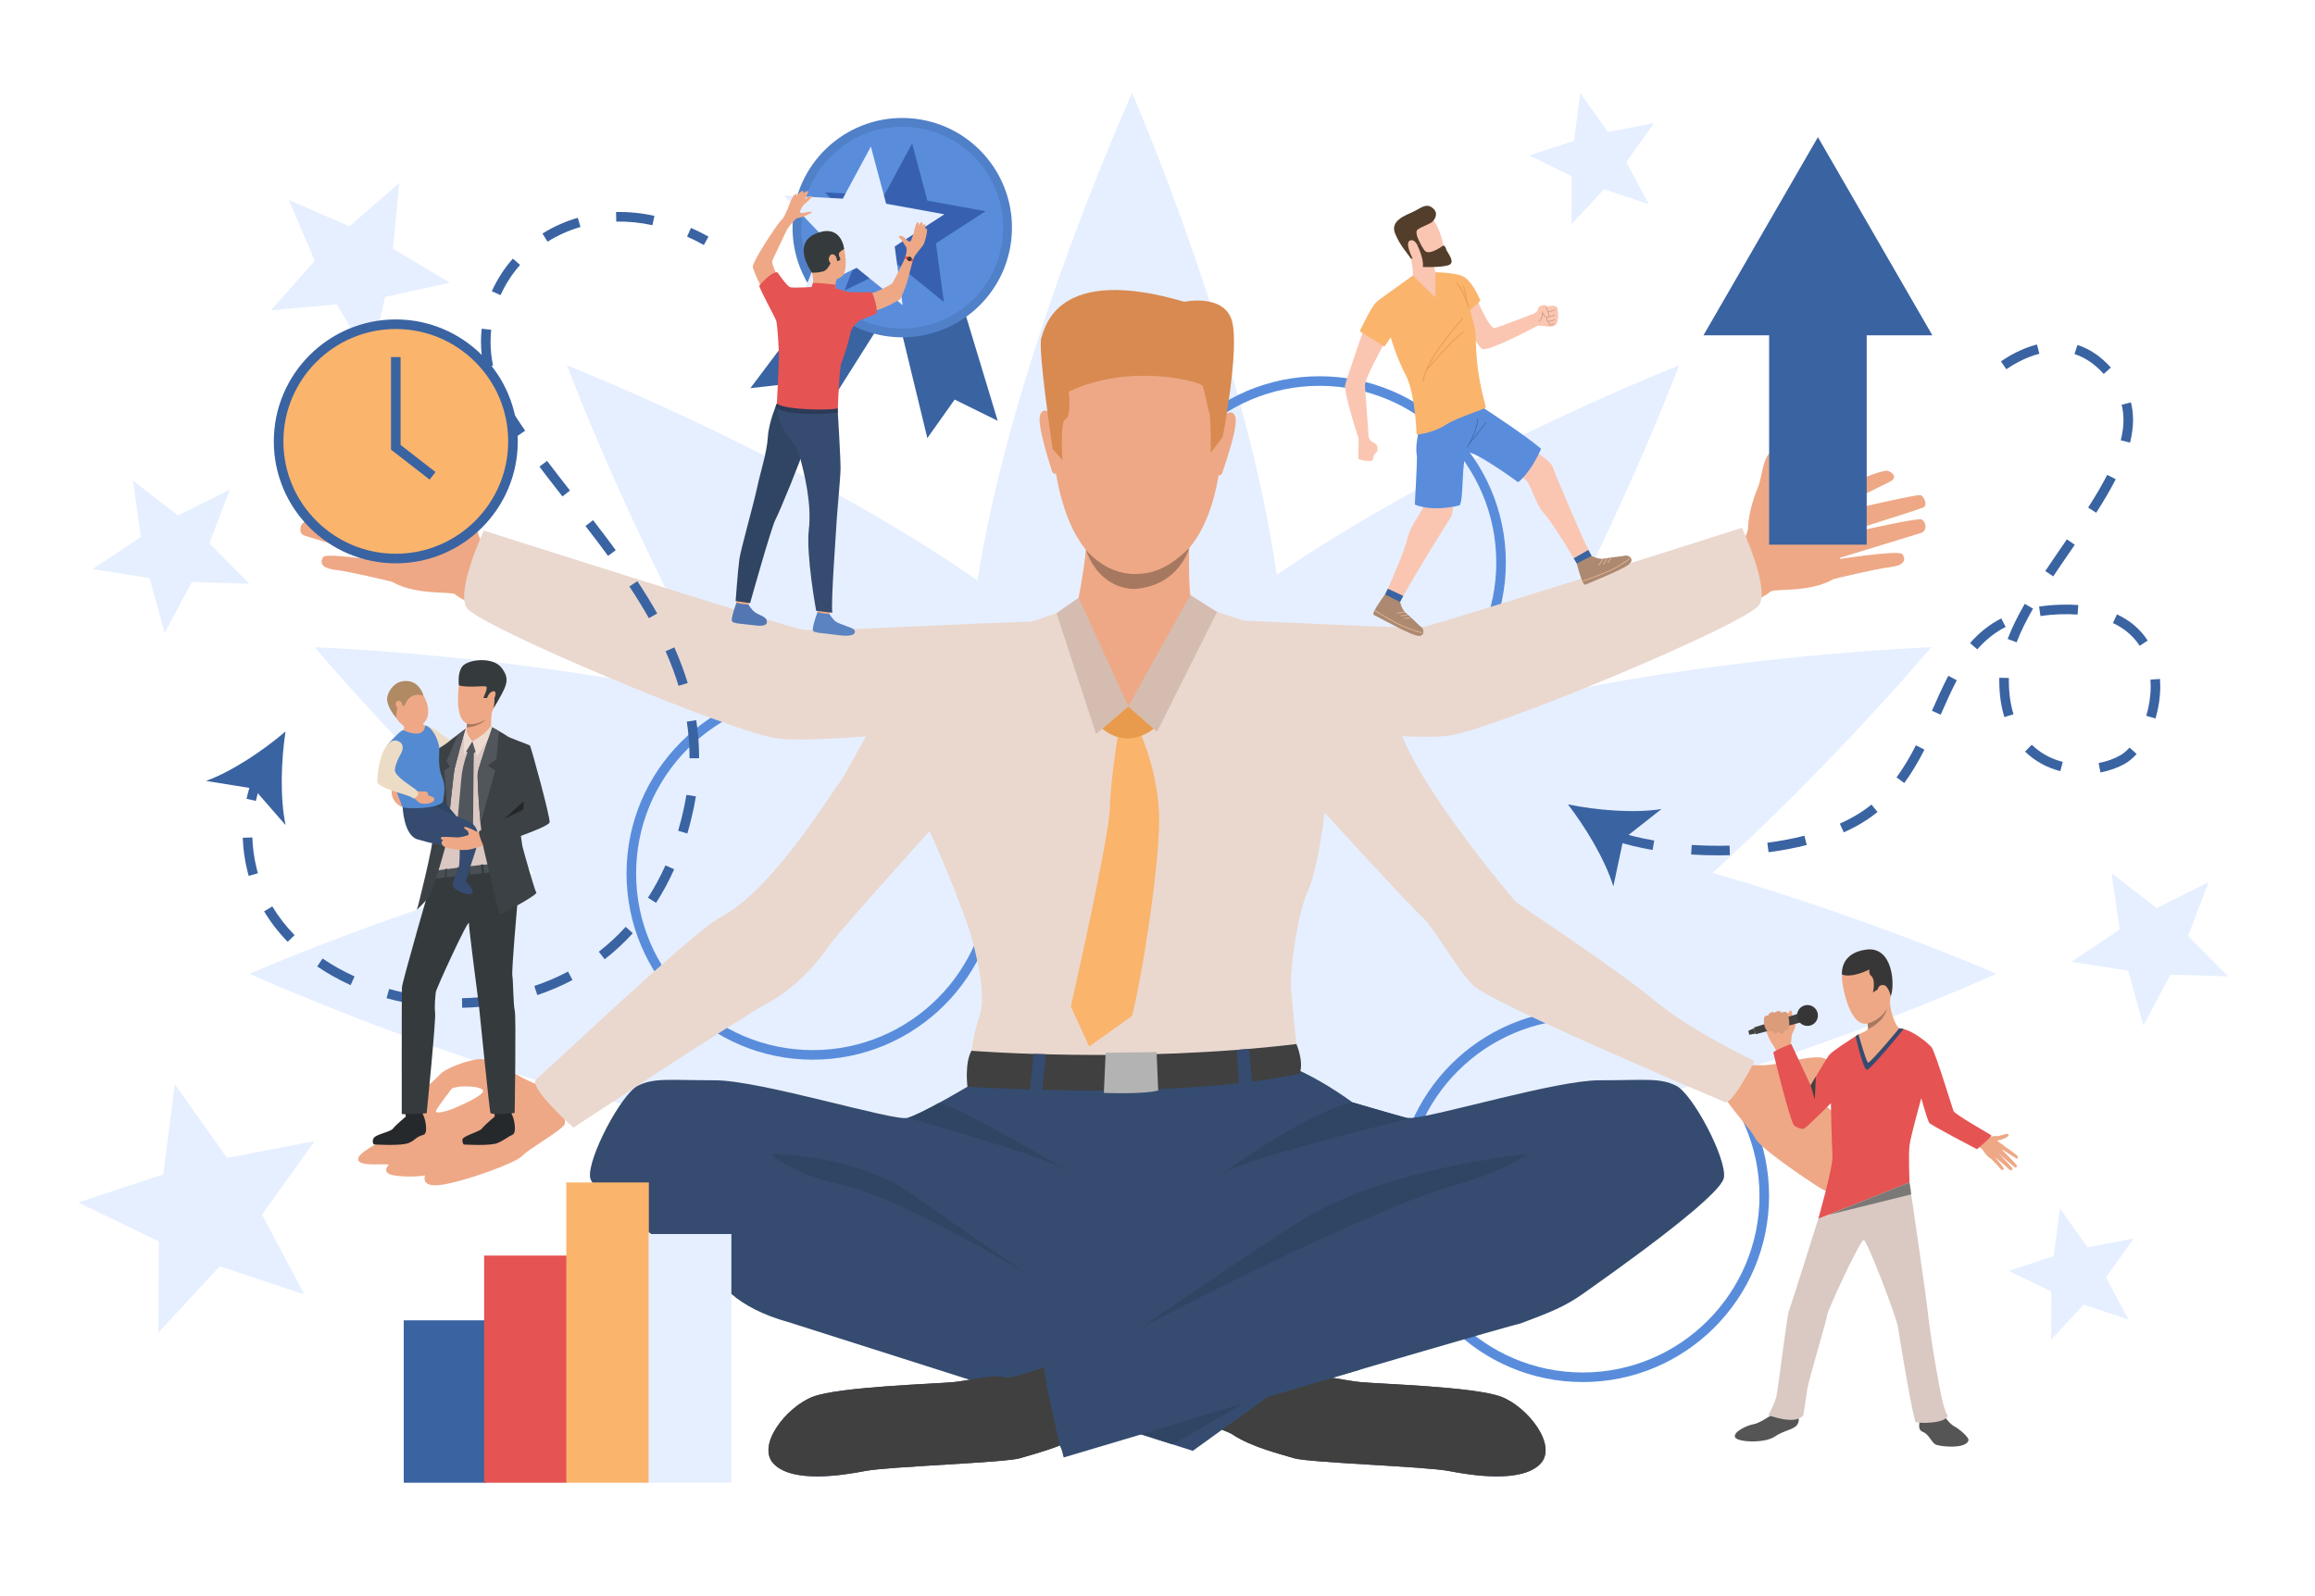 <?xml version="1.0" encoding="utf-8"?>
<!-- Generator: Adobe Illustrator 27.5.0, SVG Export Plug-In . SVG Version: 6.00 Build 0)  -->
<svg version="1.1" id="Слой_1" xmlns="http://www.w3.org/2000/svg" xmlns:xlink="http://www.w3.org/1999/xlink" x="0px" y="0px"
	 viewBox="0 0 725 500" style="enable-background:new 0 0 725 500;" xml:space="preserve">
<g>
	<rect style="fill:#FFFFFF;" width="725" height="500"/>
	<g>
		<path style="fill:#E6EFFF;" d="M78.129,305.041c0,0,251.401,113.879,251.401,2.062S78.129,305.041,78.129,305.041z"/>
		<path style="fill:#E6EFFF;" d="M98.563,202.752c0,0,177.373,211.447,225.756,110.639
			C372.702,212.584,98.563,202.752,98.563,202.752z"/>
		<path style="fill:#E6EFFF;" d="M177.546,114.435c0,0,96.932,258.409,176.094,179.438
			C432.802,214.901,177.546,114.435,177.546,114.435z"/>
		<g>
			<path style="fill:#E6EFFF;" d="M625.262,305.041c0,0-251.401,113.879-251.401,2.062S625.262,305.041,625.262,305.041z"/>
			<path style="fill:#E6EFFF;" d="M604.827,202.752c0,0-177.372,211.447-225.756,110.639
				C330.688,212.584,604.827,202.752,604.827,202.752z"/>
			<path style="fill:#E6EFFF;" d="M525.844,114.435c0,0-96.932,258.409-176.093,179.438
				C270.589,214.901,525.844,114.435,525.844,114.435z"/>
		</g>
		<path style="fill:#E6EFFF;" d="M354.556,29.118c0,0-114.182,251.263-2.365,251.398C464.008,280.65,354.556,29.118,354.556,29.118z
			"/>
	</g>
	<g>
		<path style="fill:#598DDC;" d="M254.547,331.955c-32.165,0-58.333-26.168-58.333-58.333c0-32.165,26.168-58.333,58.333-58.333
			c32.165,0,58.333,26.168,58.333,58.333C312.881,305.787,286.712,331.955,254.547,331.955z M254.547,218.289
			c-30.511,0-55.333,24.822-55.333,55.333c0,30.511,24.822,55.333,55.333,55.333c30.511,0,55.333-24.822,55.333-55.333
			C309.881,243.111,285.059,218.289,254.547,218.289z"/>
	</g>
	<g>
		<path style="fill:#598DDC;" d="M413.263,234.529c-32.165,0-58.333-26.168-58.333-58.333s26.168-58.334,58.333-58.334
			s58.334,26.169,58.334,58.334S445.428,234.529,413.263,234.529z M413.263,120.862c-30.511,0-55.333,24.822-55.333,55.334
			c0,30.511,24.822,55.333,55.333,55.333c30.512,0,55.334-24.822,55.334-55.333C468.597,145.685,443.774,120.862,413.263,120.862z"
			/>
	</g>
	<g>
		<path style="fill:#598DDC;" d="M495.695,432.939c-32.165,0-58.333-26.169-58.333-58.334s26.168-58.333,58.333-58.333
			c32.165,0,58.333,26.168,58.333,58.333S527.86,432.939,495.695,432.939z M495.695,319.272c-30.511,0-55.333,24.822-55.333,55.333
			c0,30.512,24.822,55.334,55.333,55.334c30.511,0,55.333-24.822,55.333-55.334C551.028,344.094,526.206,319.272,495.695,319.272z"
			/>
	</g>
	<polygon style="fill:#E6EFFF;" points="90.415,62.603 109.443,70.908 125.073,57.24 123.055,77.904 140.883,88.545 120.607,93.011 
		115.997,113.255 105.483,95.352 84.805,97.222 98.584,81.691 	"/>
	<polygon style="fill:#E6EFFF;" points="478.885,48.716 492.959,44.079 494.891,29.118 503.522,41.337 518.053,38.549 
		509.314,50.738 516.363,63.977 502.33,59.291 492.156,70.26 492.222,55.175 	"/>
	<polygon style="fill:#E6EFFF;" points="24.506,376.678 51.117,367.91 54.768,339.621 71.09,362.726 98.563,357.454 82.04,380.501 
		95.369,405.531 68.835,396.671 49.599,417.412 49.723,388.89 	"/>
	<polygon style="fill:#E6EFFF;" points="629.099,398.115 643.173,393.478 645.103,378.517 653.736,390.736 668.267,387.948 
		659.527,400.138 666.577,413.375 652.543,408.69 642.37,419.659 642.435,404.574 	"/>
	<polygon style="fill:#E6EFFF;" points="41.629,150.526 55.729,161.483 71.989,153.356 65.572,170.204 78.129,182.861 
		60.064,182.316 51.564,198.266 46.815,181.081 29.006,178.282 44.136,168.206 	"/>
	<polygon style="fill:#E6EFFF;" points="661.306,273.524 675.405,284.481 691.666,276.354 685.249,293.202 697.806,305.859 
		679.741,305.315 671.241,321.265 666.492,304.079 648.683,301.28 663.813,291.204 	"/>
	<g>
		<path style="fill:#EEA886;" d="M540.375,175.836c0,0,7.038-6.199,7.125-10.898c0.085-4.701,2.369-10.802,3.183-12.678
			c1.089-2.508,1.79-11.818,4.711-10.07c2.92,1.75-0.495,15.466-0.69,18.546c-0.196,3.08,9.805-4.22,12.673-3.852
			c2.865,0.372,13.864,20.678,6.425,24.747c-7.435,4.07-18.122,2.668-19.287,3.688c-1.162,1.018-5.291,3.213-5.291,3.213
			L540.375,175.836z"/>
		<path style="fill:#EEA886;" d="M565.411,157.356c0,0,23.613-10.688,25.813-9.865c2.197,0.82,2.729,2.344,0.566,3.451
			c-2.166,1.104-22.504,11.094-22.504,11.094s30.178-7.181,32.082-6.945c1.112,0.141,2.293,3.035,1.189,3.751
			c-1.102,0.716-30.526,9.802-30.526,9.802s28.192-6.647,29.766-5.915c1.377,0.639,1.887,3.556-0.163,4.213
			c-2.049,0.658-27.8,8.527-27.8,8.527s20.884-3.357,21.946-1.877c0.65,0.907,1.77,3.363-3.654,4.037
			c-5.424,0.672-17.978,3.793-17.978,3.793L565.411,157.356z"/>
		<path style="fill:#EAD8CF;" d="M445.927,196.328c-4.6,0.954-50.24-2.05-80.848-2.749l54.95,35.785
			c11.514,0.961,25.699,1.862,32.826,1.224c13.163-1.187,95.1-35.489,98.173-41.202c3.065-5.717-5.487-24.045-5.487-24.045
			S452.698,194.921,445.927,196.328z"/>
	</g>
	<g>
		<path style="fill:#EEA886;" d="M156.677,176.7c0,0-7.039-6.199-7.125-10.897c-0.085-4.702-2.369-10.803-3.182-12.678
			c-1.089-2.508-1.791-11.818-4.711-10.07c-2.92,1.75,0.495,15.466,0.689,18.546c0.197,3.08-9.805-4.22-12.673-3.852
			c-2.865,0.372-13.865,20.678-6.425,24.747c7.435,4.07,18.122,2.668,19.287,3.688c1.163,1.018,5.292,3.213,5.292,3.213
			L156.677,176.7z"/>
		<path style="fill:#EEA886;" d="M131.64,158.22c0,0-23.613-10.688-25.812-9.865c-2.198,0.82-2.729,2.344-0.566,3.451
			c2.166,1.104,22.504,11.095,22.504,11.095s-30.178-7.182-32.082-6.945c-1.113,0.141-2.293,3.035-1.189,3.751
			c1.101,0.717,30.526,9.802,30.526,9.802s-28.192-6.648-29.765-5.915c-1.378,0.639-1.887,3.556,0.163,4.213
			c2.048,0.658,27.799,8.527,27.799,8.527s-20.884-3.357-21.946-1.877c-0.651,0.907-1.77,3.363,3.654,4.037
			c5.424,0.672,17.977,3.794,17.977,3.794L131.64,158.22z"/>
		<path style="fill:#EAD8CF;" d="M251.125,197.191c4.6,0.954,50.24-2.05,80.847-2.749l-54.95,35.786
			c-11.513,0.96-25.699,1.862-32.826,1.223c-13.163-1.186-95.099-35.489-98.173-41.202c-3.064-5.717,5.488-24.045,5.488-24.045
			S244.354,195.785,251.125,197.191z"/>
	</g>
	<g>
		<path style="fill:#EEA886;" d="M585.423,357.946c-0.169-0.843,1.683-1.179,3.197-2.862c1.516-1.684-5.722-12.795-6.733-15.152
			c-1.01-2.356-7.07-7.07-10.606-8.417c-3.534-1.348-14.141,2.188-19.192,2.188c-3.458,0-4.232,0-4.376,0
			c0,0-8.418,7.114-7.72,9.529c0.697,2.416,8.393,10.591,9.718,13.368c1.326,2.777,14.025,11.556,20.085,15.406
			c6.063,3.853,7-0.507,7-0.507s2.826,1.609,7.99,2.854c5.217,1.259,3.835-2.603,3.835-2.603c1.18-0.336,9.598,4.042,9.766,0.843
			C598.555,369.394,585.592,358.789,585.423,357.946z M579.614,351.297c-0.168,0.841-2.946-0.759-5.051-2.526
			c-2.103-1.768-7.829-6.818-7.07-8.08c0.757-1.265,7.66,0.506,9.513,2.357C577.006,343.047,579.783,350.454,579.614,351.297z"/>
		<path style="fill:#EEA886;" d="M112.208,362.761c-0.802,3.101,8.543,1.46,9.565,2.138c0,0-3.015,2.739,2.31,3.408
			c5.042,0.633,9.043-0.088,9.043-0.088s-1.723,3.981,5.358,2.904c7.1-1.081,22.854-6.704,24.956-8.954s11.9-7.728,13.293-9.819
			c1.394-2.094-4.492-11.411-4.492-11.411c-0.137-0.044-0.875-0.277-4.173-1.318c-4.816-1.521-13.865-8.087-17.642-7.868
			c-3.777,0.221-10.977,2.891-12.649,4.833c-1.673,1.943-11.922,10.358-10.984,12.42c0.938,2.063,2.603,2.941,2.188,3.692
			C128.568,353.448,113.012,359.659,112.208,362.761z M141.496,341.025c2.323-1.208,9.438-0.813,9.78,0.617
			c0.342,1.433-6.638,4.524-9.176,5.576c-2.539,1.052-5.67,1.739-5.577,0.887C136.616,347.253,141.496,341.025,141.496,341.025z"/>
		<path style="fill:#EAD8CF;" d="M373.087,189.101c0,0,25.667,8.237,33.712,10.918c8.044,2.682,25.091,11.301,32.178,30.072
			c7.088,18.772,35.052,51.717,35.818,52.482c0.767,0.767,31.411,20.877,43.097,30.646c11.684,9.769,31.603,19.154,31.603,19.154
			s-7.278,14.365-9.385,12.833c0,0-73.169-30.838-78.818-36.584c-5.651-5.745-11.973-17.813-15.995-21.453
			c-4.022-3.639-30.454-32.561-30.454-32.561s-2.107,17.814-5.172,24.325c-3.065,6.514-5.555,23.559-5.363,29.497
			c0.192,5.938,2.72,27.865,2.72,27.865s-13.278,3.93-21.897,3.497c-8.618-0.431-82.43,3.873-82.146,0.625
			c1.2-13.763,2.347-17.765,3.639-21.643c1.293-3.88,1.533-9.577-1.532-22.028c-3.064-12.45-13.982-36.393-13.982-36.393
			s-29.114,32.273-31.604,36.105c-2.49,3.831-9.96,12.929-18.962,17.718c-9.002,4.788-60.946,39.071-60.946,39.071
			s-14.665-12.974-11.6-15.272c3.064-2.299,48.723-45.929,57.606-50.615c16.521-8.715,34.286-38.499,37.159-41.947
			c2.872-3.448,17.047-33.52,25.475-37.733c8.427-4.214,51.332-18.58,51.332-18.58H373.087z"/>
		<g>
			<path style="fill:#EEA886;" d="M360.323,96.972c0,0,26.213,4.13,22.223,45.143c-3.992,41.014-27.129,37.652-28.675,37.611
				c-1.546-0.041-23.226,0.747-24.916-49.328C328.955,130.398,328.218,93.37,360.323,96.972z"/>
		</g>
		<g>
			<path style="fill:#EEA886;" d="M372.56,167.646c0,0-0.797,17.804,0.835,21.455c1.632,3.653-21.956,13.852-36.145,0.781
				c0,0,3.829-17.737,2.876-24.235C339.172,159.148,372.56,167.646,372.56,167.646z"/>
		</g>
		<g>
			<path style="fill:#EEA886;" d="M382.951,130.531c0,0,2.87-3.066,3.923,0.038c1.054,3.104-3.915,16.949-4.095,17.596
				c0,0-0.523,1.204-1.212,0.541C380.877,148.042,382.951,130.531,382.951,130.531z"/>
		</g>
		<g>
			<path style="fill:#EEA886;" d="M329.661,130.012c0,0-2.811-3.121-3.923-0.037c-1.112,3.083,3.544,17.018,3.753,17.67
				c0,0,0.501,1.214,1.202,0.565C331.395,147.56,329.661,130.012,329.661,130.012z"/>
		</g>
		<g>
			<path style="fill:#D88A51;" d="M382.938,136.821l-3.753,5.017c0,0,0.105-10.999-0.496-12.724
				c-0.602-1.724-1.523-6.993-2.027-8.235c-0.503-1.243-22.511-7.41-41.95,1.801c0,0,0.855,7.909-1.008,8.613
				c-1.863,0.704-0.95,12.882-0.95,12.882l-3.086-3.482c0,0-4.723-31.554-3.557-34.842c1.166-3.29,4.882-23.063,44.764-11.324
				c0,0,12.434-2.634,14.928,5.95C388.299,109.06,382.938,136.821,382.938,136.821z"/>
		</g>
		<path style="fill:#FAB46C;" d="M356.294,227.792c0,0,5.779,11.493,6.642,26.002c0.861,14.509-5.746,55.163-8.475,64.5
			l-13.36,9.547l-5.746-12.563c0,0,12.066-53.01,12.21-62.06c0.143-9.05,3.161-26.925,3.161-26.925L356.294,227.792z"/>
		<path style="fill:#354C70;" d="M539.901,368.861c-0.862,6.033-37.106,31.418-44.246,36.489c-5.728,4.069-10.71,5.939-19.37,9.194
			c-0.003,0-0.003,0-0.007,0c-19.678,5.174-143.151,42.019-143.151,42.019c-0.325-1.256-0.5-2.345-1.227-3.756
			c-4.609,1.84-9.353,3.03-12.367,3.972c-4.597,1.436-41.085,2.585-48.556,4.022c-7.469,1.437-22.41,3.735-28.443-2.012
			c-6.033-5.746,3.735-18.1,12.067-21.261c8.333-3.159,38.787-4.023,44.246-4.597c5.459-0.575,12.642-2.587,16.089-1.436
			c1.089,0.362,5.905-1.052,11.984-3.152c-0.149-2.238-0.186-3.648-0.186-3.648l32.42-9.347l-6.005-57.405
			c0,0,14.104-53.151,70.46-12.604c0,0,12.573,3.698,16.883,4.847c0.305,0.081,0.789,0.093,1.442,0.041
			c8.596-0.646,45.538-11.819,58.892-11.819c14.366,0,18.963-0.862,24.135,1.723C530.133,342.717,540.763,362.829,539.901,368.861z"
			/>
		<path style="fill:#354C70;" d="M482.17,458.79c-6.033,5.747-20.974,3.448-28.444,2.012c-7.471-1.438-43.958-2.586-48.556-4.022
			c-4.596-1.435-13.216-3.447-19.25-7.471c-0.485-0.324-1.595-0.807-3.223-1.417c0,0-0.003,0.004-0.007,0.007l-9.125,6.582
			l-126.867-40.384c-7.6-2.083-13.633-5.255-17.65-8.746c-6.608-5.747-43.384-30.456-44.245-36.489
			c-0.863-6.032,9.768-26.145,14.939-28.731c5.172-2.585,9.768-1.723,24.134-1.723c14.366,0,56.026,12.929,60.335,11.778
			c1.96-0.52,6.017-2.586,9.861-4.688c4.608-2.517,8.91-5.08,8.91-5.08c61.706-27.544,68.572,17.525,68.572,17.525l-3.651,55.645
			c0,0,5.143,2.552,11.831,5.729l30.585,8.643l-4.005,2.891c1.729,0.558,2.955,0.813,3.453,0.646
			c3.448-1.15,10.63,0.861,16.09,1.436c5.458,0.573,35.913,1.438,44.245,4.597C478.435,440.69,488.203,453.044,482.17,458.79z"/>
		<path style="fill:#2F4563;" d="M321.754,399.088c0,0-40.128-24.048-57.654-27.832c-16.562-3.573-22.602-9.769-22.602-9.769
			s26.336,0,43.862,12.451C297.263,382.393,321.754,399.088,321.754,399.088z"/>
		<path style="fill:#2F4563;" d="M357.402,415.853c0,0,69.795-36.647,98.291-44.598c16.32-4.552,22.602-9.769,22.602-9.769
			s-43.149,4.214-69.389,20.016C396.399,389.036,357.402,415.853,357.402,415.853z"/>
		<path style="fill:#404040;" d="M302.983,340.418c0,0-0.956-7.194,1.247-11.259c0,0,50.409,4.069,101.772-2.104
			c0,0,2.402,5.5,1.025,9.24C407.027,336.296,374.619,344.633,302.983,340.418z"/>
		<path style="fill:#EEA886;" d="M376.343,190.442l-22.984,30.838l-18.004-30.758c0,0,1.636-0.62,6.755-1.978
			C347.229,187.186,376.343,190.442,376.343,190.442z"/>
		<polygon style="fill:#D5BCB1;" points="353.358,221.28 362.361,229.23 381.146,191.693 372.783,186.388 		"/>
		<polygon style="fill:#D5BCB1;" points="353.358,221.28 343.254,229.948 330.861,192.049 337.785,187.252 		"/>
		<path style="fill:#404040;" d="M482.17,458.79c-6.033,5.747-20.974,3.448-28.444,2.012c-7.471-1.438-43.958-2.586-48.556-4.022
			c-4.596-1.435-13.216-3.447-19.25-7.471c-0.485-0.324-1.595-0.807-3.223-1.417l23.617-17.042c1.729,0.558,2.955,0.813,3.453,0.646
			c3.448-1.15,10.63,0.861,16.09,1.436c5.458,0.573,35.913,1.438,44.245,4.597C478.435,440.69,488.203,453.044,482.17,458.79z"/>
		<path style="fill:#404040;" d="M331.901,452.808c-4.609,1.84-9.353,3.03-12.367,3.972c-4.597,1.436-41.085,2.585-48.556,4.022
			c-7.469,1.437-22.41,3.735-28.443-2.012c-6.033-5.746,3.735-18.1,12.067-21.261c8.333-3.159,38.787-4.023,44.246-4.597
			c5.459-0.575,12.642-2.587,16.089-1.436c1.089,0.362,5.905-1.052,11.984-3.152C327.105,431.99,331.901,452.808,331.901,452.808z"
			/>
		<path style="fill:#354C70;" d="M357.402,449.335l68.613-20.304l-13.567-4.145C412.448,424.887,357.616,444.764,357.402,449.335z"
			/>
		<polygon style="fill:#2F4563;" points="357.402,449.335 389.512,439.541 367.247,452.47 		"/>
		<polygon style="fill:#354C70;" points="387.337,328.884 391.152,328.573 392.241,339.843 388.075,340.418 		"/>
		<polygon style="fill:#354C70;" points="323.69,330.149 322.421,342.908 326.252,342.908 327.606,330.262 		"/>
		<path style="fill:#B3B3B3;" d="M346.262,329.787l-0.565,12.57c0,0,12.498,0.511,17.024-0.75l-0.503-12.035L346.262,329.787z"/>
		<path style="fill:#2F4563;" d="M294.073,345.498c4.255,0.299,33.006,16.951,39.829,20.934
			c-10.369-5.416-49.69-16.246-49.69-16.246C286.172,349.665,290.229,347.6,294.073,345.498z"/>
		<path style="fill:#525252;" d="M335.348,367.278c-0.063-0.037-0.578-0.338-1.445-0.847
			C334.477,366.729,334.963,367.016,335.348,367.278z"/>
		<path style="fill:#2F4563;" d="M441.936,350.229c0,0-49.532,12.018-58.597,17.049c0.411-0.299,26.781-19.336,40.27-21.939
			c0,0,12.573,3.698,16.883,4.847c0.305,0.081,0.789,0.093,1.442,0.041C441.936,350.229,441.936,350.229,441.936,350.229z"/>
		<path style="fill:#A77860;" d="M340.072,172.246c0,0,5.912,7.563,15.249,7.563c6.141,0,10.99-2.145,17.107-8.11
			c0,0-3.091,11.753-17.067,12.806C355.362,184.504,344.693,185.174,340.072,172.246z"/>
		<path style="fill:#E89B4D;" d="M353.358,221.28l7.929,7.001c0,0-7.684,6.809-16.09,0L353.358,221.28z"/>
	</g>
	<g>
		<g>
			<path style="fill:#FAC6B2;" d="M433.174,108.218c0,0-5.695,10.237-5.683,12.419c0.013,2.183,1.266,15.758,1.014,15.84
				c-0.252,0.082-2.669,1.262-3.07,0.602c-0.4-0.66-4.617-14.502-4.198-16.36c0.419-1.858,5.471-16.471,5.471-16.471
				S432.534,106.022,433.174,108.218z"/>
		</g>
		<g>
			<path style="fill:#FAC6B2;" d="M462.451,93.598c0,0,4.004,9.56,5.685,9.151c1.682-0.408,11.867-4.365,11.867-4.365
				s1.683,2.465,1.274,3.785c0,0-14.324,7.665-16.776,7.208c-2.452-0.458-6.335-12.384-6.335-12.384L462.451,93.598z"/>
		</g>
		<g>
			<path style="fill:#FAC6B2;" d="M455.069,156.321c0,0,0.247,4.496-0.82,5.936c-0.92,1.242-11.67,18.692-14.775,24.418
				c-0.492,0.909-1.062,1.031-1.099,1.241c0,0-3.194-0.27-4.379-2.015c0,0,0.229-0.551,0.645-1.485
				c1.523-3.419,5.207-11.842,6.194-15.931c1.257-5.205,5.924-9.107,5.236-11.884C445.383,153.825,455.049,154.734,455.069,156.321z
				"/>
		</g>
		<g>
			<path style="fill:#FAC6B2;" d="M481.898,142.194c0,0,3.808,2.404,4.362,4.107c0.555,1.704,11.114,26.739,12.208,27.849
				c0,0-2.566,2.406-4.675,2.36c0,0-6.717-11.625-10.23-15.666c-3.514-4.041-3.989-10.105-6.65-11.154
				C474.252,148.641,480.594,141.29,481.898,142.194z"/>
		</g>
		<g>
			<path style="fill:#598DDC;" d="M464.658,127.847c0,0,13.142,8.543,17.96,12.731c0,0-2.565,6.593-7.155,10.495
				c0,0-14.156-10.36-15.989-9.24c-1.834,1.121-0.985,14.977-2.382,16.478c0,0-8.073,2.21-14.005-0.255
				c0,0,0.757-13.751,0.671-14.979c-0.086-1.228-0.584-2.113,0.332-7.017C445.005,131.156,463.524,126.282,464.658,127.847z"/>
		</g>
		<g>
			<path style="fill:#AC8970;" d="M438.44,188.433c0,0,0.478,2.495,1.936,3.664c1.458,1.169,4.255,4.062,4.87,4.455
				c0.615,0.393,1.103,2.832-1.055,2.634c-2.158-0.198-8.641-3.795-13.976-6.578c-0.81-0.422,2.593-5.096,3.532-6.402
				C434.688,184.899,438.44,188.433,438.44,188.433z"/>
		</g>
		<g>
			<path style="fill:#E2B492;" d="M439.749,191.914c-0.009,0.002-0.018,0.005-0.027,0.005l-2.113,0.224
				c-0.072,0.008-0.138-0.045-0.146-0.118s0.045-0.138,0.118-0.146l2.112-0.224c0.073-0.008,0.139,0.045,0.146,0.118
				C439.846,191.836,439.807,191.895,439.749,191.914z"/>
		</g>
		<g>
			<path style="fill:#E2B492;" d="M440.674,192.826c-0.009,0.003-0.018,0.005-0.027,0.006l-1.872,0.198
				c-0.072,0.008-0.138-0.045-0.146-0.118c-0.008-0.073,0.045-0.139,0.118-0.146l1.871-0.198c0.073-0.008,0.139,0.045,0.146,0.118
				C440.771,192.749,440.732,192.807,440.674,192.826z"/>
		</g>
		<g>
			<path style="fill:#E2B492;" d="M441.672,193.673c-0.009,0.003-0.019,0.005-0.027,0.006l-1.707,0.181
				c-0.073,0.008-0.139-0.045-0.147-0.118c-0.008-0.073,0.046-0.138,0.118-0.146l1.707-0.18c0.073-0.008,0.138,0.045,0.146,0.117
				C441.769,193.596,441.729,193.654,441.672,193.673z"/>
		</g>
		<g>
			<path style="fill:#E2B492;" d="M445.299,198.261c-0.01,0.003-0.02,0.005-0.03,0.006c-0.03,0.002-0.784,0.043-4.837-1.529
				c-4.037-1.567-9.705-5.259-9.762-5.296c-0.061-0.041-0.078-0.123-0.038-0.184c0.04-0.061,0.122-0.078,0.184-0.038
				c0.057,0.037,5.701,3.714,9.712,5.271c3.926,1.524,4.691,1.513,4.723,1.512c0.072-0.003,0.135,0.052,0.139,0.124
				C445.393,198.189,445.354,198.243,445.299,198.261z"/>
		</g>
		<g>
			<path style="fill:#FAC6B2;" d="M447.216,67.367c0,0,3.22,1.349,4.983,10.161c1.473,7.359-6.508,7.671-10.098,3.673
				c-0.293-0.327-0.604-0.751-0.83-1.134C438.278,75,436.108,68.01,447.216,67.367z"/>
		</g>
		<g>
			<path style="fill:#FAB46C;" d="M447.321,85.249c0,0,6.927-0.098,10.326,1.086c2.679,0.932,4.893,5.244,5.988,7.839l-3.291,3.061
				c0,0,0.782,2.381,1.547,5.692c0.764,3.31-0.607,9.895,3.427,24.544c0.202,0.731-8.136,2.826-12.563,5.628
				c-4.426,2.802-9.102,3.027-9.102,3.027s-0.409-12.947-3.423-18.666c-3.013-5.718-4.691-11.784-4.691-11.784l-1.972,2.893
				l-7.741-4.807c0,0,2.416-5.098,4.146-7.77c0.546-0.843,0.949-1.39,2.747-2.671c3.159-2.252,9.748-7.013,9.748-7.013
				L447.321,85.249z"/>
		</g>
		<g>
			<path style="fill:#AC8970;" d="M498.469,174.149c0,0,2.231,1.212,4.061,0.826c1.828-0.386,5.839-0.714,6.532-0.94
				c0.694-0.226,2.891,0.944,1.368,2.486c-1.522,1.542-8.413,4.275-13.948,6.636c-0.839,0.358-2.272-5.093-2.688-6.647
				C493.379,174.954,498.469,174.149,498.469,174.149z"/>
		</g>
		<g>
			<polygon style="fill:#3A63A2;" points="498.469,174.149 497.446,172.283 492.84,174.883 493.794,176.509 			"/>
		</g>
		<g>
			<polygon style="fill:#3A63A2;" points="438.474,188.583 439.474,186.675 434.641,184.416 433.748,186.206 			"/>
		</g>
		<g>
			<path style="fill:#FAC6B2;" d="M428.442,136.204c0,0,0.348,1.854,1.254,2.21c0.907,0.356,1.681,1.018,1.662,1.675
				c0,0,0.317,1.403-0.554,1.872c-0.87,0.47-0.511,2.109-1.17,2.37c-0.66,0.261-3.973-0.126-4.193-0.659
				c-0.22-0.533,0.214-5.215-0.048-6.77C425.192,135.712,428.442,136.204,428.442,136.204z"/>
		</g>
		<g>
			<path style="fill:#FAC6B2;" d="M441.331,78.369c0,0,1.435,6.261,1.137,7.94l7.054,6.893l0.041-7.924c0,0-1.147-3.545-0.734-4.709
				C449.24,79.405,441.331,78.369,441.331,78.369z"/>
		</g>
		<g>
			<path style="fill:#533E2B;" d="M448.749,69.303c0,0,2.155-2.231,0.031-4.055c-2.123-1.823-3.724-0.065-6.206,1.084
				c-2.482,1.149-7.304,2.837-5.664,6.827c1.64,3.989,3.997,6.266,4.902,7.795l0.595,0.054c0,0-2.542-4.916-0.858-5.646
				c1.399-0.606,2.27,1.344,2.27,1.344l0.967-0.565c0,0-1.962-3.283-0.835-4.204C445.078,71.014,448.209,70.053,448.749,69.303z"/>
		</g>
		<g>
			<path style="fill:#533E2B;" d="M452.695,77.781c0,0-0.506-0.901-1.33-0.419c-0.823,0.481-4.144,2.742-5.332,0.969
				c-1.074-1.605-1.247-2.191-1.247-2.191l-0.967,0.565c0,0,2.201,4.367,1.773,6.932c0,0,5.972,0.225,8.17-0.619
				C455.959,82.174,453.259,79.115,452.695,77.781z"/>
		</g>
		<g>
			<path style="fill:#FAC6B2;" d="M479.983,98.391c0,0,1.666-0.526,1.727-1.755c0.041-0.802,2.09-1.429,2.66-0.827
				c0.415,0.437,3.116-0.819,3.432,0.919c0.315,1.739,0.217,3.412-0.168,4.345c-1.031,2.506-4.698,0.363-6.357,1.095
				C480.374,102.568,479.983,98.391,479.983,98.391z"/>
		</g>
		<g>
			<g>
				<path style="fill:#C7917C;" d="M481.972,100.799l-0.119-0.16c1.249-0.926,1.131-2.652,1.13-2.669l-0.043-0.561l0.233,0.512
					c0.005,0.011,0.532,1.156,1.139,1.364c0.143,0.049,0.274,0.04,0.402-0.027c0.088-0.046,0.146-0.123,0.182-0.236
					c0.238-0.776-0.786-2.694-0.796-2.713l0.175-0.094c0.044,0.081,1.073,2.011,0.811,2.866c-0.05,0.164-0.145,0.283-0.279,0.354
					c-0.177,0.093-0.365,0.106-0.559,0.039c-0.456-0.156-0.849-0.728-1.068-1.111C483.142,98.963,482.935,100.084,481.972,100.799z"
					/>
			</g>
			<g>
				<path style="fill:#C7917C;" d="M485.907,97.559c-0.403,0.131-0.815,0.255-1.058,0.298l-0.035-0.195
					c0.56-0.1,2.141-0.674,2.156-0.679l0.068,0.187C487.001,97.183,486.464,97.378,485.907,97.559z"/>
			</g>
			<g>
				<path style="fill:#C7917C;" d="M486.429,99.008c-0.639,0.208-1.482,0.333-1.53,0.34l-0.028-0.197
					c0.015-0.002,1.558-0.23,2.005-0.56l0.118,0.161C486.863,98.846,486.659,98.933,486.429,99.008z"/>
			</g>
			<g>
				<path style="fill:#C7917C;" d="M486.131,100.541c-0.534,0.174-1.174,0.312-1.495,0.116c-0.614-0.374-0.235-1.246-0.219-1.283
					l0.182,0.081c-0.003,0.007-0.324,0.75,0.141,1.032c0.411,0.251,1.702-0.248,2.166-0.46l0.083,0.181
					C486.908,100.244,486.553,100.404,486.131,100.541z"/>
			</g>
			<g>
				<path style="fill:#C7917C;" d="M485.836,101.806c-0.283,0.092-0.506,0.069-0.663-0.069c-0.351-0.307-0.201-1.074-0.195-1.106
					l0.195,0.039c-0.038,0.19-0.088,0.726,0.131,0.918c0.104,0.091,0.267,0.098,0.486,0.024l1.028-0.35l0.063,0.188l-1.028,0.35
					C485.848,101.802,485.842,101.804,485.836,101.806z"/>
			</g>
		</g>
		<g>
			<path style="fill:#E89B4D;" d="M445.838,119.494l-0.265-0.022c0.23-2.791,2.407-6.998,6.471-12.504
				c3.02-4.092,6.011-7.411,6.041-7.444l0.196,0.178c-0.029,0.033-3.013,3.344-6.025,7.426
				C448.28,112.516,446.06,116.792,445.838,119.494z"/>
		</g>
		<g>
			<path style="fill:#E89B4D;" d="M446.786,116.094l-0.204-0.169c0.08-0.097,8.068-9.741,11.691-12.029l0.142,0.224
				C454.828,106.387,446.866,115.998,446.786,116.094z"/>
		</g>
		<g>
			<path style="fill:#E89B4D;" d="M459.866,96.464c-0.022-0.069-2.277-6.895-3.854-7.721l0.123-0.235
				c1.672,0.875,3.89,7.587,3.983,7.873L459.866,96.464z"/>
		</g>
		<g>
			<path style="fill:#E89B4D;" d="M459.595,94.903l-0.264,0.034c-0.005-0.044-0.565-4.398-1.203-5.261l0.214-0.158
				C459.02,90.435,459.571,94.721,459.595,94.903z"/>
		</g>
		<g>
			<path style="fill:#3A63A2;" d="M459.52,140.207l-0.168-0.107c0.031-0.049,3.13-4.957,3.385-9.016l0.198,0.012
				C462.677,135.207,459.551,140.158,459.52,140.207z"/>
		</g>
		<g>
			<path style="fill:#3A63A2;" d="M460.131,139.162l-0.154-0.126c0.048-0.059,4.803-5.877,5.239-6.635l0.173,0.1
				C464.943,133.272,460.327,138.921,460.131,139.162z"/>
		</g>
		<g>
			<path style="fill:#E2B492;" d="M500.74,177.199c-0.037,0.012-0.079,0.007-0.113-0.016c-0.062-0.041-0.079-0.123-0.039-0.184
				l1.167-1.776c0.04-0.061,0.122-0.078,0.184-0.038c0.062,0.04,0.078,0.123,0.038,0.184l-1.166,1.775
				C500.793,177.171,500.768,177.189,500.74,177.199z"/>
		</g>
		<g>
			<path style="fill:#E2B492;" d="M502.166,176.859c-0.037,0.012-0.079,0.008-0.114-0.015c-0.062-0.04-0.078-0.122-0.038-0.184
				l1.034-1.573c0.04-0.061,0.122-0.078,0.184-0.038c0.061,0.04,0.078,0.122,0.038,0.184l-1.033,1.573
				C502.219,176.833,502.193,176.85,502.166,176.859z"/>
		</g>
		<g>
			<path style="fill:#E2B492;" d="M503.544,176.486c-0.036,0.012-0.079,0.008-0.113-0.016c-0.062-0.04-0.078-0.123-0.038-0.184
				l0.942-1.434c0.04-0.061,0.122-0.079,0.184-0.038c0.061,0.04,0.078,0.122,0.038,0.184l-0.942,1.434
				C503.597,176.459,503.572,176.477,503.544,176.486z"/>
		</g>
		<g>
			<path style="fill:#E2B492;" d="M496.151,181.974c-0.176,0.057-0.275,0.089-0.283,0.091c-0.07,0.023-0.145-0.017-0.167-0.086
				c-0.022-0.07,0.017-0.143,0.086-0.167h0.001c0.064-0.02,6.487-2.053,10.234-4.167c3.668-2.069,4.146-2.668,4.163-2.692
				c0.044-0.058,0.127-0.071,0.185-0.028c0.059,0.042,0.074,0.122,0.032,0.182c-0.017,0.025-0.463,0.634-4.25,2.771
				C502.835,179.748,497.443,181.553,496.151,181.974z"/>
		</g>
		<g>
			<path style="fill:#533E2B;" d="M451.168,77.48c0,0,0.953-0.711,1.186-0.497c0.232,0.215,0.647,1.384,0.647,1.384L451.168,77.48z"
				/>
		</g>
	</g>
	<g>
		<g>
			<g>
				<g>
					<path style="fill:#EEA886;" d="M561.606,329.885c0,0-1.148-2.311-0.839-3.014c0.31-0.704,0.237-1.976,0.393-2.655
						c0.155-0.68,1.243-2.401,1.143-3.138c-0.042-0.301-1.034-2.033-1.051-2.655c-0.017-0.621,0.104-1.889-0.439-1.849
						c-0.543,0.04-0.965,1.152-0.965,1.152s-0.084-0.442-0.569-0.553c-0.944-0.215-1.303,0.164-1.303,0.164s-0.47-0.526-0.888-0.517
						c-0.921,0.021-1.248,0.487-1.248,0.487s-0.456-0.271-1.067-0.119c-0.781,0.193-0.964,0.959-0.964,0.959s-1.11,0.01-1.232,0.572
						c-0.096,0.442-0.088,0.986-0.13,1.442c-0.042,0.456,0.871,4.481,2.665,6.98c1.795,2.499,2.191,5.132,2.191,5.132
						L561.606,329.885z"/>
				</g>
			</g>
			<g>
				<path style="fill:#545554;" d="M554.405,443.518c0,0-3.535,2.391-5.246,2.635c-1.711,0.245-6.236,2.236-5.829,3.946
					c0.408,1.711,9.188,2.14,12.446-0.06c3.258-2.199,6.287-2.113,7.272-4.079c0.984-1.967-0.897-4.094-0.897-4.094L554.405,443.518
					z"/>
			</g>
			<g>
				<path style="fill:#545554;" d="M609.232,444.066c0,0,1.502,2.104,2.914,2.811c1.412,0.706,4.562,3.439,4.345,4.291
					c-0.738,2.889-9.124,2.009-10.373,1.303c-1.249-0.706-2.063-3.222-3.955-3.929c-1.892-0.706-0.933-3.43-0.607-4.787
					C601.882,442.397,609.232,444.066,609.232,444.066z"/>
			</g>
			<g>
				<path style="fill:#EEA886;" d="M620.685,355.99c0,0,1.546,0.773,2.444,0.244c0.898-0.528,2.209-0.275,2.657-0.34
					c0.601-0.085,3.305-1.171,3.313-0.416c0.009,0.755-2.153,1.557-3.402,1.792c-0.673,0.127,1.438,1.041,1.7,1.625
					c0.262,0.585-2.3,5.018-3.931,4.084c-1.632-0.935-2.606-3.116-2.934-3.218c-0.327-0.102-1.22-0.628-1.22-0.628L620.685,355.99z"
					/>
			</g>
			<g>
				<path style="fill:#EEA886;" d="M627.079,358.579c0,0,4.758,3.224,4.857,3.733c0.1,0.511-0.127,0.788-0.587,0.507
					c-0.46-0.28-4.705-2.966-4.705-2.966s4.856,4.87,5.031,5.258c0.102,0.227-0.308,0.785-0.57,0.66
					c-0.264-0.126-5.392-4.633-5.392-4.633s4.524,4.557,4.568,4.938c0.039,0.335-0.452,0.77-0.814,0.458
					c-0.362-0.312-4.834-4.265-4.834-4.265s3.055,3.557,2.898,3.93c-0.096,0.228-0.43,0.724-1.185-0.223
					c-0.757-0.947-2.802-2.957-2.802-2.957L627.079,358.579z"/>
			</g>
			<g>
				<path style="fill:#EEA886;" d="M580.604,298.799c0,0-4.935,2.243-3.489,9.919c1.445,7.676,4.138,12.66,7.726,11.913
					c3.589-0.748,6.479-4.636,6.829-6.031c0,0,1.545-6.729,0.299-10.616C590.722,300.095,588.628,295.709,580.604,298.799z"/>
			</g>
			<g>
				<path style="fill:#E55353;" d="M619.125,359.998c0,0-14.392-7.506-14.935-8.267c-0.543-0.761-2.498-7.712-2.498-7.712
					s-3.367,12.057-3.693,14.88c-0.325,2.824,0,11.514,0,11.514c-1.737,0.869-28.565,11.404-28.565,11.404s4.67-16.292,4.453-19.768
					c-0.217-3.476-0.506-16.438-0.506-16.438s-7.531,7.494-8.255,7.857c-0.725,0.362-1.847,0-3.146-0.796
					c-1.298-0.796-6.63-22.99-6.63-22.99c0.615-0.724,5.607-2.698,5.607-2.698l6.087,13.017c0,0,0.704-1.198,1.629-2.751v-0.001
					c1.469-2.468,3.494-5.831,4.127-6.697c0.82-1.122,6.159-4.571,8.323-5.944l0,0c0.561-0.355,0.909-0.572,0.909-0.572
					s11.912-1.912,12.702-1.896c0.392,0.009,0.798,0.066,1.213,0.164c3.562,0.841,7.686,4.346,8.894,5.642
					c1.157,1.241,6.517,19.008,6.951,20.094c0.434,1.087,11.378,7.249,11.812,7.574C624.04,355.939,619.125,359.998,619.125,359.998
					z"/>
			</g>
			<g>
				<path style="fill:#354C70;" d="M596.16,322.355c0,0-10.326,12.794-11.509,12.758c-1.184-0.036-3.527-10.506-3.527-10.506l0,0
					c0.561-0.355,0.909-0.572,0.909-0.572s11.912-1.912,12.702-1.896c0.392,0.009,0.798,0.066,1.213,0.164
					C596.074,322.334,596.16,322.355,596.16,322.355z"/>
			</g>
			<g>
				<path style="fill:#D9C9C2;" d="M569.434,381.817c0,0-8.363,26.719-9.123,28.565c-0.761,1.847-3.367,24.547-4.018,27.153
					c-0.652,2.607-2.498,5.757-2.498,5.757s8.472,3.366,10.97,0c0,0,0.76-4.779,1.194-7.929c0.435-3.15,6.277-22.267,6.277-23.461
					c0-1.194,10.341-23.568,11.427-23.461c1.086,0.109,10.318,24.221,10.753,27.371c0.435,3.149,4.779,29.217,5.539,29.651
					c0.761,0.435,9.45,0.598,9.993-2.009c0,0-0.908-0.892-2.097-6.734c-1.6-7.867-3.628-20.865-3.878-23.732
					c-0.434-4.996-5.974-42.576-5.974-42.576L569.434,381.817z"/>
			</g>
			<g>
				<path style="fill:#EEA886;" d="M585.036,332.887c-0.582-0.217-3.003-8.852-3.003-8.852s2.281-0.924,2.824-1.467
					c0.043-0.043,0.078-0.101,0.104-0.168c0.152-0.387,0.046-1.129-0.099-1.775c-0.147-0.651-0.331-1.206-0.331-1.206
					s6.951-12.002,7.283-6.127c0.332,5.875,2.76,8.864,2.921,8.847C594.897,322.121,585.617,333.103,585.036,332.887z"/>
			</g>
			<g>
				<path style="fill:#EEA886;" d="M589.675,311.544c-0.064,0-0.128-0.007-0.194-0.021c-1.484-0.318-1.108-3.066-0.967-4.102
					l0.021-0.155c0.094-0.718,0.927-1.244,1.646-1.286c0.573-0.033,0.975,0.235,1.1,0.737c0.267,1.066-0.043,3.608-0.898,4.493
					C590.166,311.432,589.93,311.544,589.675,311.544z M590.271,306.081c-0.027,0-0.056,0.001-0.085,0.002
					c-0.663,0.038-1.462,0.539-1.548,1.195l-0.021,0.156c-0.139,1.009-0.505,3.688,0.885,3.986c0.291,0.063,0.563-0.033,0.805-0.283
					c0.834-0.863,1.133-3.351,0.872-4.396C591.072,306.318,590.744,306.081,590.271,306.081z"/>
			</g>
			<g>
				<path style="fill:#383737;" d="M592.122,312.06c0,0-0.681-3.304-2.253-3.484c-1.573-0.181-1.79,1.34-1.79,1.34l-1.521,0.959
					c0,0,0.964-3.993-0.588-5.195c-0.785-0.607-0.534-1.991-0.534-1.991s-5.322,2.817-8.563,1.59c0,0-0.845-6.73,7.624-7.816
					C592.967,296.374,593.485,308.918,592.122,312.06z"/>
			</g>
			<g>
				<path style="fill:#A77860;" d="M590.966,316.015c-1.013,3.812-4.628,5.767-6.005,6.386c0.152-0.387,0.046-1.129-0.099-1.775
					C589.065,319.522,590.966,316.015,590.966,316.015z"/>
			</g>
			<g>
				<path style="fill:#414141;" d="M568.674,337.25l-0.326,7.185l-1.303-4.434C567.045,340.001,567.749,338.803,568.674,337.25z"/>
			</g>
			<g>
				<polygon style="fill:#7B7977;" points="572.563,380.568 598.548,374.151 597.999,370.413 				"/>
			</g>
			<g>
				<polygon style="fill:#414141;" points="549.319,321.847 563.297,317.5 564.059,320.255 549.809,323.978 				"/>
			</g>
			<g>
				<polygon style="fill:#414141;" points="549.373,322.077 547.548,322.902 547.819,324.141 549.763,323.776 				"/>
			</g>
			<g>
				<path style="fill:#363636;" d="M569.324,318.213c-0.06,1.808-1.573,3.224-3.381,3.163c-1.807-0.061-3.223-1.573-3.163-3.381
					c0.06-1.807,1.574-3.223,3.381-3.163C567.969,314.893,569.385,316.406,569.324,318.213z"/>
			</g>
			<g>
				<path style="fill:#DB9C7C;" d="M560.054,318.059c0,0,0.719,3.457-0.043,4.4c-0.762,0.942-1.092-0.289-1.092-0.289
					s0.347,1.212-0.602,1.602c-0.949,0.389-1.258-1.075-1.258-1.075s0.014,0.992-1.051,1.028c-1.065,0.037-1.041-1.239-1.041-1.239
					s-0.766,1.419-1.61,0.414c-1.428-1.698-0.807-4.225-0.807-4.225s0.208-0.595,1.233-0.559c0,0,0.411-1.495,2.051-0.858
					c0,0,1.347-1.182,2.138,0.046C557.973,317.304,559.48,316.128,560.054,318.059z"/>
			</g>
		</g>
	</g>
	<g>
		<polygon style="fill:#3A63A2;" points="301.81,96.643 312.46,131.825 298.976,125.169 290.42,137.241 282.1,102.895 		"/>
		<polygon style="fill:#3A63A2;" points="275.173,102.247 254.935,134.249 251.613,119.697 234.996,121.599 256.825,92.551 		"/>
		<path style="fill:#5080C8;" d="M316.689,75.307c-2.206,18.846-19.272,32.336-38.118,30.13
			c-18.846-2.206-32.336-19.271-30.13-38.118c2.206-18.846,19.272-32.336,38.118-30.13
			C305.405,39.395,318.895,56.461,316.689,75.307z"/>
		<path style="fill:#598DDC;" d="M313.934,74.985c-2.027,17.324-17.715,29.725-35.04,27.697
			c-17.325-2.028-29.725-17.715-27.698-35.04c2.028-17.324,17.716-29.725,35.04-27.697C303.561,41.972,315.961,57.66,313.934,74.985
			z"/>
		<polygon style="fill:#3761B0;" points="285.652,44.938 290.433,62.843 308.667,66.157 293.116,76.237 295.598,94.603 
			281.206,82.928 264.507,90.964 271.163,73.668 258.36,60.27 276.865,61.255 		"/>
		<polygon style="fill:#E6EFFF;" points="272.734,45.913 277.515,63.817 295.749,67.132 280.198,77.212 282.68,95.577 
			268.288,83.902 251.589,91.938 258.245,74.643 245.442,61.244 263.948,62.23 		"/>
		<path style="fill:#EEA886;" d="M264.114,86.105c0,0,1.528-2.071,0.213-8.254c-1.272-5.979-8.066-6.246-10.637-2.811
			c-2.571,3.435-2.117,5.808,0.547,10.338C256.9,89.907,262.584,87.854,264.114,86.105z"/>
		<path style="fill:#EEA886;" d="M235.02,186.944c0,0-0.619,2.403-0.703,2.765c-0.085,0.362-3.681-0.65-3.681-0.65l0.043-2.942
			C230.679,186.117,234.602,186.546,235.02,186.944z"/>
		<path style="fill:#5377B3;" d="M234.392,189.404c0,0,0.989,1.607,2.037,2.381c1.048,0.773,2.783,1.233,3.37,1.975
			c0.423,0.536,1.448,2.747-3.211,2.16c-4.66-0.587-6.948-0.518-7.355-1.367c-0.407-0.85,1.407-5.756,1.407-5.756
			S231.743,189.252,234.392,189.404z"/>
		<path style="fill:#EEA886;" d="M260.395,189.914c0,0-0.619,2.403-0.704,2.765c-0.085,0.362-3.681-0.65-3.681-0.65l0.043-2.942
			C256.053,189.087,259.977,189.516,260.395,189.914z"/>
		<path style="fill:#5B83C2;" d="M259.766,192.374c0,0,0.989,1.608,2.037,2.381c1.048,0.773,5.119,1.784,5.706,2.525
			c0.423,0.536,0.995,2.559-5.547,1.61c-4.648-0.674-6.947-0.518-7.355-1.368c-0.407-0.85,1.407-5.755,1.407-5.755
			S257.432,192.194,259.766,192.374z"/>
		<path style="fill:#2F4563;" d="M243.372,126.268c0,0-2.563,5.62-2.904,10.68c-0.342,5.061-2.205,10.425-3.319,15.623
			c-1.241,5.795-5.138,19.402-5.587,22.527c-0.45,3.125-1.186,13.186-1.186,13.186l4.538,0.643c0,0,6.661-23.806,7.941-26.165
			c1.279-2.359,8.253-19.427,8.65-21.388C251.901,139.413,243.372,126.268,243.372,126.268z"/>
		<path style="fill:#354C70;" d="M262.313,127.868c0,0,0.956,15.762,0.925,18.88c-0.031,3.119-1.194,14.969-1.255,16.913
			c-0.06,1.944-1.848,25.317-1.303,28.28l-5.074-0.594c0,0-3.231-17.522-2.295-25.523c0.937-8.002-1.414-17.8-3.023-23.34
			c-1.61-5.54-6.693-6.261-6.916-16.217C243.372,126.268,260.822,124.544,262.313,127.868z"/>
		<path style="fill:#EEA886;" d="M262.09,87.46c0,0-0.767,1.599-0.334,2.855c0.433,1.256-7.369-0.38-7.369-0.38
			s0.644-2.415-0.15-4.557C253.443,83.236,262.09,87.46,262.09,87.46z"/>
		<path style="fill:#2B3B57;" d="M242.857,127.497c0,0,2.495,3.245,19.542,1.827l-0.087-1.456l-19.015-1.503L242.857,127.497z"/>
		<path style="fill:#EEA886;" d="M261.425,91.18c0,0,2.878,0.638,3.691,0.894c0.814,0.256,6.551-0.249,7.714-0.233
			c1.164,0.016,6.457-2.768,6.661-3.146c0.205-0.378,3.864-7.194,4.204-8.721c0.339-1.527,2.837-0.426,2.49,0.613
			c-0.648,1.943-1.748,6.717-2.205,8.084c-0.493,1.477-1.741,4.805-2.266,5.171s-5.33,3.206-9.816,4.127
			c-4.486,0.921-7.984,2.641-7.984,2.641l-21.288-2.491c0,0-6.895-12.805-6.864-14.609c0.03-1.804,7.38-12.959,8.742-14.305
			c1.363-1.347,2.852,0.826,2.852,0.826s-4.786,10.035-5.435,11.465c-0.649,1.43,3.205,8.5,4.471,8.669
			c1.266,0.168,4.571,0.133,6.024,0.243c1.453,0.11,3.053-0.345,3.053-0.345L261.425,91.18z"/>
		<path style="fill:#E55353;" d="M269.673,100.16c0,0-2.809,1.427-3.394,4.372c-0.586,2.944-2.086,7.529-2.75,9.078
			c-0.663,1.549-1.135,13.304-1.114,14.149c0.022,0.846-16.802,0.882-19.118-1.394c0,0,0.559-10.961,0.624-14.087
			c0.065-3.125-0.485-10.782-0.843-11.848c-0.357-1.066-5.176-9.829-5.289-10.922c0,0,3.539-4.406,5.686-4.215
			c0,0,2.933,4.38,4.02,4.688c1.087,0.308,8.025-0.142,8.027-0.152c0,0,2.152,1.214,6.233,0.486c0,0,3.102,0.961,3.854,1.148
			c0.911,0.226,7.446,0.054,7.446,0.054s2.069,4.656,1.36,6.801L269.673,100.16z"/>
		<path style="fill:#EEA886;" d="M283.437,80.885c0,0,0.904-2.687,0.296-3.56c-0.346-0.497-1.165-1.801-1.233-1.986
			c-0.067-0.186-1.027-0.897-0.994-1.182c0.033-0.284,1.082-0.517,1.863,0.396c0.781,0.913,1.308,1.152,1.668,1.105
			c0.361-0.046,1.205-2.899,1.333-3.617c0.128-0.717,0.63-2.59,1.066-2.406c0.436,0.184,0.317,1.014,0.317,1.014
			s0.694-1.384,1.011-1.058c0.317,0.326,0.192,1.021,0.192,1.021s0.751-0.733,0.857-0.122c0.106,0.612-0.131,1.117-0.131,1.117
			s0.722-0.293,0.659,0.632c-0.064,0.924-0.62,3.59-1.214,4.496c-0.595,0.907-2.693,3.216-3.023,4.175
			C285.776,81.87,283.437,80.885,283.437,80.885z"/>
		<path style="fill:#EEA886;" d="M246.576,71.666c0,0,2.37-3.097,3.079-3.315c0.708-0.218,1.679-0.275,2.581-0.772
			c0.902-0.497,2.06-0.864,2.023-1.069c-0.037-0.205-1.026-0.24-2.13,0.093c-1.104,0.333-1.539,0.059-1.61-0.191
			c-0.071-0.25,0.784-1.851,1.148-2.21c0.363-0.359,2.888-2.367,2.551-2.748c-0.337-0.381-1.95,0.696-2.217,0.926
			c0,0,1.456-2.32,1.015-2.493c-0.442-0.172-1.396,0.6-1.396,0.6s0.345-2.089-2.313,1.055c0,0,0.607-1.074-0.13-0.779
			c-0.738,0.295-1.66,2.337-2.002,3.381c-0.344,1.045-1.731,4.337-2.67,5.061C243.565,69.928,246.576,71.666,246.576,71.666z"/>
		<path style="fill:#353A3D;" d="M254.237,85.378c0,0,1.033,0.214,3.342-0.292c2.309-0.506,2.929-4.368,3.355-3.852
			c0.87,1.053,1.87,0.514,2.305,0.002c0,0-0.916-1.553-0.334-2.182c0.582-0.628,1.458-1.034,1.458-1.034s-0.681-7.705-8.184-5.109
			C247.386,75.952,254.237,85.378,254.237,85.378z"/>
		<path style="fill:#E55353;" d="M261.756,90.315l-0.124-1.117c0,0-4.522-0.622-7.038-0.554l-0.413,1.269
			C254.182,89.914,257.181,91.721,261.756,90.315z"/>
		<path style="fill:#EEA886;" d="M261.786,80.369c-0.332-0.732-1.801-1.372-2.206,0.545c-0.315,1.486,2.352,3.462,2.543,2.065
			C262.314,81.582,262.007,80.856,261.786,80.369z"/>
		<path style="fill:#E55353;" d="M283.619,80.272c0,0,1.631,0.232,2.34,1.041c0,0-0.002,0.461-0.228,0.798
			c0,0-1.341-0.828-2.413-1.079C283.318,81.033,283.406,80.44,283.619,80.272z"/>
		<path style="fill:#353A3D;" d="M285.499,80.905c0.11,0.376-0.106,0.769-0.482,0.878c-0.376,0.109-0.769-0.106-0.878-0.482
			c-0.109-0.375,0.107-0.768,0.482-0.877C284.997,80.314,285.39,80.53,285.499,80.905z"/>
	</g>
	<polygon style="fill:#3A63A2;" points="605.171,105.045 569.326,42.961 533.481,105.045 554.048,105.045 554.048,170.616 
		584.604,170.616 584.604,105.045 	"/>
	<g>
		<g>
			<path style="fill:#3A63A2;" d="M220.426,76.748c-1.733-0.961-3.499-1.841-5.251-2.617l1.215-2.743
				c1.833,0.812,3.681,1.732,5.492,2.736L220.426,76.748z"/>
		</g>
		<g>
			<path style="fill:#3A63A2;" d="M144.737,315.696l-0.054-3c3.861-0.069,7.721-0.424,11.474-1.053l0.496,2.959
				C152.755,315.256,148.746,315.624,144.737,315.696z M132.791,315.048c-3.972-0.504-7.918-1.298-11.729-2.359l0.806-2.891
				c3.671,1.023,7.473,1.788,11.301,2.273L132.791,315.048z M168.276,311.716l-0.95-2.846c3.662-1.223,7.217-2.744,10.566-4.52
				l1.405,2.65C175.802,308.853,172.094,310.44,168.276,311.716z M109.805,308.604c-3.714-1.686-7.236-3.659-10.468-5.862
				l1.689-2.478c3.091,2.106,6.462,3.994,10.019,5.61L109.805,308.604z M189.373,300.494l-1.84-2.369
				c3.01-2.337,5.843-4.961,8.42-7.797l2.221,2.018C195.48,295.31,192.519,298.052,189.373,300.494z M90.1,295.029
				c-2.883-2.956-5.369-6.17-7.39-9.55l2.575-1.539c1.9,3.18,4.243,6.206,6.962,8.995L90.1,295.029z M205.46,282.833l-2.523-1.623
				c2.032-3.158,3.869-6.566,5.461-10.131l2.739,1.225C209.484,276.005,207.574,279.548,205.46,282.833z M77.889,274.377
				c-0.122-0.43-0.238-0.861-0.348-1.296c-0.894-3.528-1.403-7.113-1.513-10.654l2.998-0.094c0.104,3.325,0.582,6.693,1.423,10.012
				c0.103,0.407,0.212,0.81,0.326,1.21L77.889,274.377z M215.255,261.099l-2.877-0.85c0.75-2.541,1.414-5.197,1.974-7.893
				c0.233-1.123,0.443-2.255,0.623-3.365l2.961,0.48c-0.187,1.154-0.404,2.33-0.646,3.496
				C216.713,255.742,216.029,258.478,215.255,261.099z M218.936,237.535l-3-0.012l0.001-0.368c0-3.68-0.287-7.414-0.851-11.098
				l2.965-0.455c0.588,3.834,0.886,7.721,0.886,11.553L218.936,237.535z M212.506,214.831c-1.083-3.544-2.45-7.185-4.064-10.82
				l2.742-1.218c1.663,3.746,3.074,7.501,4.191,11.162L212.506,214.831z M203.206,193.648c-1.816-3.221-3.81-6.47-6.097-9.933
				l2.503-1.653c2.326,3.523,4.357,6.83,6.207,10.113L203.206,193.648z M190.418,174.128c-2.054-2.811-4.296-5.783-7.056-9.356
				l2.374-1.834c2.776,3.594,5.034,6.587,7.104,9.419L190.418,174.128z M176.139,155.512c-2.333-2.984-4.821-6.179-7.202-9.327
				l2.394-1.81c2.367,3.131,4.845,6.315,7.171,9.288L176.139,155.512z M161.99,136.62c-1.805-2.614-3.387-5.037-4.838-7.407
				c-0.54-0.882-1.054-1.784-1.527-2.68l2.652-1.401c0.444,0.841,0.926,1.687,1.433,2.515c1.422,2.323,2.975,4.7,4.748,7.269
				L161.99,136.62z M151.472,115.131c-0.557-2.669-0.839-5.384-0.839-8.068c0-1.361,0.073-2.735,0.216-4.086l2.983,0.317
				c-0.132,1.245-0.2,2.513-0.2,3.768c0,2.478,0.261,4.987,0.775,7.456L151.472,115.131z M156.765,92.453l-2.738-1.226
				c1.654-3.695,3.871-7.132,6.592-10.217l2.25,1.984C160.349,85.852,158.295,89.034,156.765,92.453z M171.476,75.705l-1.592-2.543
				c3.42-2.141,7.147-3.804,11.076-4.943l0.835,2.882C178.133,72.162,174.661,73.711,171.476,75.705z M204.312,70.545
				c-3.796-0.828-7.616-1.207-11.317-1.133l-0.063-2.999c3.939-0.086,7.994,0.322,12.02,1.201L204.312,70.545z"/>
		</g>
		<g>
			<path style="fill:#3A63A2;" d="M80.134,250.893l-2.926-0.663c0.451-1.989,1.033-3.984,1.732-5.931l2.823,1.014
				C81.106,247.144,80.558,249.021,80.134,250.893z"/>
		</g>
		<g>
			<path style="fill:#3A63A2;" d="M89.421,229.134c-1.372,8.983-1.786,20.843,0.028,29.345l-9.97-11.437l-14.976-2.412
				C72.678,241.674,82.524,235.05,89.421,229.134z"/>
		</g>
	</g>
	<g>
		<g>
			<polygon style="fill:#DBC8C3;" points="158.894,230.63 161.203,272.399 135.417,274.843 141.262,232.764 146.061,228.205 
				147.946,232.256 153.934,227.701 			"/>
		</g>
		<g>
			<path style="fill:#EEA886;" d="M153.934,227.701c0.347,1.154-5.988,4.555-5.988,4.555l-2.377-2.662c0,0,0.473-1.44,0.516-1.563
				c0.016-0.044,0.013-0.099,0.022-0.157c0.042-0.303,0.105-0.772,0.164-1.222c0.059-0.445,0.113-0.87,0.136-1.093
				c0.063-0.598,7.636-2.464,7.636-2.464S153.587,226.547,153.934,227.701z"/>
		</g>
		<g>
			<path style="fill:#EDDCC5;" d="M133.123,227.329c0,0,2.702,0.695,3.838,1.683c1.136,0.988,4.424,3.082,4.424,3.082l-4.753,2.999
				L133.123,227.329z"/>
		</g>
		<path style="fill:#EDDBD2;" d="M146.085,228.031c0,0-0.441,1.364,1.861,4.225l-2.658,4.271v-7.775L146.085,228.031z"/>
		<g>
			<path style="fill:#26292B;" d="M126.972,348.306l0.116,1.468c0,0,4.093,0.099,5.324-0.624l0.107-1.644L126.972,348.306z"/>
		</g>
		<g>
			<path style="fill:#26292B;" d="M127.088,349.773c0,0-3.13,2.627-4.006,3.754c-0.876,1.126-5.362,1.744-6.086,3.035
				c-0.608,1.083,0.059,1.939,0.059,1.939s8.68,0.566,11.001-0.465c2.322-1.032,1.788-1.71,4.62-2.572
				c1.618-0.493,0.282-6.04-0.264-6.314C131.867,348.874,127.088,349.773,127.088,349.773z"/>
		</g>
		<g>
			<path style="fill:#26292B;" d="M154.81,348.306l0.116,1.468c0,0,4.093,0.099,5.324-0.624l0.107-1.644L154.81,348.306z"/>
		</g>
		<g>
			<path style="fill:#353A3D;" d="M161.997,283.399c0,0-1.827,20.636-1.544,22.242c0.283,1.605,0.286,9.069,0.757,10.958
				c0.471,1.89-0.033,32.042-0.033,32.042s-7.18,0.756-7.558,0c-0.378-0.756-3.463-32.42-3.653-33.837
				c-0.189-1.417-3.117-23.807-3.117-25.602s-10.267,20.532-10.361,21.571c-0.094,1.039-0.504,4.03-0.22,6.486
				c0.283,2.457-2.645,31.489-2.645,31.489s-7.806,0.475-7.806,0.191c0-0.284-0.036-37.821,0.059-39.615
				c0.094-1.795,9.541-34.483,9.541-34.483s23.197-3.307,25.439-2.645C163.098,272.859,161.997,283.399,161.997,283.399z"/>
		</g>
		<g>
			<path style="fill:#495055;" d="M136.771,272.67c0,0,15.903-2.141,17.289-1.952c1.385,0.189,0.755,2.425,0.755,2.425
				s-18.487,1.929-19.148,2.244C135.006,275.701,136.771,272.67,136.771,272.67z"/>
		</g>
		<g>
			<path style="fill:#EEA886;" d="M153.273,207.72c0,0-8.502-3.401-9.636,7.794c-1.134,11.195,2.811,11.278,3.684,11.384
				c0.705,0.086,5.306-0.496,6.723-3.802c1.417-3.307,4-7.771,4-9.471C158.044,211.924,157.241,208.476,153.273,207.72z"/>
		</g>
		<g>
			<path style="fill:#3C4145;" d="M172.12,257.602c-0.112,0.786-4.448,2.585-8.999,4.256c0.265,1.828,0.444,3.065,0.473,3.208
				c0.126,0.63,3.827,13.833,4.363,14.526c0.535,0.693-10.874,6.809-11.314,6.809c-0.441,0-4.157-16.368-5.102-20.339
				c-0.334-1.404-0.714-4.601-1.05-8.23c-0.617-6.643-1.083-14.737-0.839-15.959c0.377-1.889,4.477-14.06,4.477-14.06
				s0.956,0.535,2.158,1.228c1.122,0.648,2.289,1.339,2.607,1.59c0.661,0.52,6.802,2.646,7.086,2.929
				C166.263,233.842,172.356,255.948,172.12,257.602z"/>
		</g>
		<g>
			<path style="fill:#3C4145;" d="M145.789,228.299c-0.317,0.701-3.191,11.432-3.444,12.566c-0.193,0.871-1.392,11.717-1.936,17.575
				v0.002c-0.164,1.762-0.269,3.07-0.269,3.522c0,1.952-4.976,18.075-5.416,18.643c-0.441,0.566-4.354,4.763-4.157,4.346
				c0.365-0.772,5.227-20.91,4.913-22.232c-0.316-1.323,3.212-12.597,3.212-12.597l-3.528-14.297c0,0,4.724-2.834,5.48-3.59
				c0.358-0.358,1.589-1.28,2.789-2.152C144.748,229.129,145.749,228.326,145.789,228.299z"/>
		</g>
		<g>
			<path style="fill:#353A3D;" d="M154.598,221.863c0,0,0.597-3.389-0.034-3.893c-0.63-0.503-1.826,0.725-1.826,0.725l-1.378-0.094
				c0,0,1.567-3.149,0.906-3.527c-0.661-0.378-5.196,0.45-8.534-0.342c0,0-0.599-3.815,1.07-5.988
				c1.669-2.173,9.573-3.18,12.313,0.504C159.854,212.932,158.852,214.645,154.598,221.863z"/>
		</g>
		<g>
			<path style="fill:#26292B;" d="M154.926,349.773c0,0-3.13,2.627-4.006,3.754c-0.877,1.126-6.149,2.297-6.118,3.538
				c0.032,1.242,0.465,1.458,0.465,1.458s8.306,0.544,10.627-0.487c2.321-1.032,3.114-1.927,4.62-2.572
				c1.555-0.666,0.282-6.04-0.264-6.314C159.705,348.874,154.926,349.773,154.926,349.773z"/>
		</g>
		<g>
			<path style="fill:#DECCC4;" d="M144.71,271.691l-0.376-0.044c0.552-4.637,1.41-21.351,0.981-26.042
				c-0.431-4.724,1.753-9.036,1.774-9.079l0.336,0.172c-0.021,0.042-2.155,4.26-1.733,8.872
				C146.123,250.281,145.262,267.044,144.71,271.691z"/>
		</g>
		<g>
			<path style="fill:#EEA886;" d="M154.044,216.68c0,0,1.182-0.63,1.15,0.661c-0.032,1.291-1.102,2.929-2.267,2.708
				C151.761,219.829,152.894,217.089,154.044,216.68z"/>
		</g>
		<g>
			<path style="fill:#A77860;" d="M152.25,225.285c0,0-1.905,2.322-6.143,2.589c0.042-0.303,0.105-0.772,0.164-1.222
				C146.271,226.652,148.486,227.629,152.25,225.285z"/>
		</g>
		<g>
			<path style="fill:#3C4145;" d="M143.3,271.702c0,0,3.661-0.449,3.826-0.449c0.166,0,0.118,2.929,0.118,2.929l-3.944,0.496
				C143.3,274.678,143.135,272.293,143.3,271.702z"/>
		</g>
		<g>
			<path style="fill:#3C4145;" d="M139.386,272.221c0,0-0.205,2.661-0.236,2.913l0.708-0.063c0,0,0.157-2.865,0.252-2.96
				L139.386,272.221z"/>
		</g>
		<g>
			<path style="fill:#353A3D;" d="M150.596,270.859l0.756-0.078c0,0,0.268,2.66,0.299,2.913l-0.74,0.078
				C150.911,273.772,150.691,271.379,150.596,270.859z"/>
		</g>
		<g>
			<path style="fill:#51565C;" d="M145.789,228.299c-0.317,0.701-3.191,11.432-3.444,12.566c-0.193,0.871-1.392,11.717-1.936,17.575
				l-1.26-17.065l1.748-1.203l-1.087-1.653l3.623-8.434c0,0,0,0,0-0.001C144.748,229.129,145.749,228.326,145.789,228.299z"/>
		</g>
		<g>
			<path style="fill:#242729;" d="M157.87,256.63l6.016-2.981c0,0,0.326-2.629,0-2.503C163.56,251.273,157.87,256.63,157.87,256.63z
				"/>
		</g>
		<path style="fill:#EEA886;" d="M127.768,254.591c0,0-0.896,0.916-0.63,2.46c0.267,1.544,3.475,5.216,4.671,4.408
			C133.006,260.651,127.985,255.342,127.768,254.591z"/>
		<path style="fill:#EEA886;" d="M127.242,255.53c0,0-0.366-1.152,0.321-1.645c0,0,0.73,1.511,0.901,1.73
			C128.634,255.835,127.242,255.53,127.242,255.53z"/>
		<path style="fill:#51565C;" d="M147.117,234.014c0,0-2.243,4.64-2.678,10.145c-0.435,5.506-1.75,19.152-1.75,19.152l2.029,4.599
			l3.395-4.599c0,0,0.206-28.269,0.329-28.808C148.564,233.965,147.117,234.014,147.117,234.014z"/>
		<g>
			<path style="fill:#2F4563;" d="M138.802,250.836c0,0,4.28,4.873,4.544,5.499c0.263,0.625-8.001-3.786-8.001-3.786
				L138.802,250.836z"/>
		</g>
		<g>
			<path style="fill:#354C70;" d="M126.101,252.856c0,0,0.329,8.791,4.635,10.076c4.307,1.284,10.388,2.571,11.721,2.523
				c1.333-0.05,1.531,0.592,1.531,0.592s0,4.297-0.297,5.631c-0.296,1.333-2.248,4.494-1.816,5.926
				c0.433,1.433,5.104,3.306,5.964,2.223c0.861-1.083-1.432-3.013-1.827-3.556s2.871-9.006,3.312-11.244
				c0.442-2.238,1.165-6.238-2.95-7.918c-4.116-1.679-10.406-4.56-10.406-4.56L126.101,252.856z"/>
		</g>
		<g>
			<path style="fill:#EEA886;" d="M133.123,227.329c0.866,6.511-7.004,1.398-6.766,1.383c0.051-0.003,0.089-0.071,0.118-0.175
				c0.058-0.21,0.077-0.57,0.081-0.849c0.004-0.225-1.461-1.565-1.461-1.565s6.959-2.646,6.989-0.968
				C132.111,226.833,133.123,227.329,133.123,227.329z"/>
		</g>
		<g>
			<path style="fill:#EEA886;" d="M129.373,213.917c0,0,4.141,3.698,4.634,7.752c0.494,4.055-1.268,6.047-5.916,5.933
				c-4.648-0.114-5.483-7.28-5.858-8.089C121.857,218.706,121.714,214.368,129.373,213.917z"/>
		</g>
		<g>
			<path style="fill:#B08A63;" d="M124.082,224.861c0,0-0.042-2.985,0.894-3.663c0.935-0.679,1.513,0.52,1.937-0.611
				c0.425-1.131,1.913-3.805,5.728-2.635c0,0-1.315-5.506-6.748-4.508c-2.899,0.533-4.762,3.794-4.67,5.679
				C121.315,221.007,122.826,223.505,124.082,224.861z"/>
		</g>
		<g>
			<path style="fill:#EEA886;" d="M125.651,219.961c-0.155-0.355-1.373-0.909-1.66,0.256c-0.286,1.164,1.044,2.624,1.745,1.783
				C126.437,221.16,125.651,219.961,125.651,219.961z"/>
		</g>
		<g>
			<path style="fill:#548AD1;" d="M133.123,227.329c0.017-0.251,1.397,0.253,2.551,1.976c1.292,1.928,1.741,3.782,1.889,4.72
				c0.148,0.939-0.569,5.846,0.748,8.958c1.317,3.111,0.837,5.287,0.491,7.854c-0.346,2.568-12.198,2.766-12.939,1.877
				c-0.74-0.889-3.161-7.655-3.012-12.791c0.148-5.136-1.827-6.222-1.481-6.667c0.346-0.444,4.494-4.938,4.988-4.544
				C126.851,229.106,132.84,231.621,133.123,227.329z"/>
		</g>
		<path style="fill:#EEA886;" d="M123.419,245.41c0,0-1.283,1.907-0.549,4.174c0.733,2.267,3.107,3.402,3.089,3.074
			C125.942,252.331,123.84,247.4,123.419,245.41z"/>
		<g>
			<path style="fill:#EEA886;" d="M151.211,260.355c0,0-0.968,0.458-1.625,0.27c-0.658-0.19-3.02-1.653-4.012-1.559
				c-0.992,0.095,0.882,1.086,0.977,1.386c0.095,0.299,0.409,0.881,0.142,1.086c-0.268,0.205-2.37,0.811-3.622,0.787
				c-1.251-0.023-4.676-0.399-4.959,0.001c-0.284,0.401,0.401,0.755,0.566,0.826c0.165,0.07-0.992,0.756,0.071,1.795
				c1.063,1.039,6.353,1.685,8.62,1.113c2.268-0.57,6.235-1.681,6.235-1.681L151.211,260.355z"/>
		</g>
		<g>
			<path style="fill:#3C4145;" d="M163.886,253.649c0,0-12.747,6.361-13.667,6.613c-0.921,0.252,1.432,5.322,1.432,5.322
				l11.471-3.728L163.886,253.649z"/>
		</g>
		<g>
			<path style="fill:#EEA886;" d="M130.79,247.898c0,0,1.027-0.011,2.107,0.034c1.079,0.046,1.335,0.548,1.11,0.989
				c-0.226,0.441,2.528,0.483,1.939,1.747c-0.589,1.264-4.016,1.542-5.054,0.471c-1.038-1.072-1.448-1.26-1.448-1.26
				S129.667,248.111,130.79,247.898z"/>
		</g>
		<g>
			<path style="fill:#EDDCC5;" d="M125.651,235.903c0,0,1.716-2.993-1.412-3.886c-2.159-0.617-5.676,2.806-6.091,12.778
				c-0.093,2.22,10.367,4.28,10.948,5.094c0.581,0.814,2.707-0.939,1.491-2.193c-1.217-1.254-7.186-4.426-6.925-6.665
				C123.921,238.794,125.651,235.903,125.651,235.903z"/>
		</g>
		<path style="fill:#EDDBD2;" d="M153.831,227.079c0,0-0.708,2.219-5.885,5.177l1.451,4.782l5.537-8.771l-0.806-0.455
			L153.831,227.079z"/>
		<g>
			<path style="fill:#51565C;" d="M155.446,237.81l-2.692,2.032l2.362,1.533l-4.624,16.457c-0.617-6.643-1.083-14.737-0.839-15.959
				c0.377-1.889,4.477-14.06,4.477-14.06s0.956,0.535,2.158,1.228L155.446,237.81z"/>
		</g>
		<g>
			<path style="fill:#51565C;" d="M147.923,232.256l1.023,3.289c0,0-1.39,1.279-2.95-0.156L147.923,232.256z"/>
		</g>
	</g>
	<g>
		<g>
			<path style="fill:#3A63A2;" d="M538.11,267.949c-2.831,0-5.689-0.094-8.495-0.278l0.197-2.994
				c3.914,0.258,7.891,0.33,11.856,0.224l0.082,2.998C540.535,267.933,539.321,267.949,538.11,267.949z M553.866,266.962
				l-0.383-2.975c4.07-0.524,7.977-1.261,11.608-2.189l0.742,2.906C562.084,265.663,558.058,266.423,553.866,266.962z
				 M517.547,266.259c-4.32-0.743-8.313-1.711-11.866-2.879l0.935-2.85c3.415,1.121,7.264,2.054,11.439,2.771L517.547,266.259z
				 M577.417,260.745l-1.223-2.738c3.838-1.715,7.169-3.724,9.9-5.97l1.906,2.316C585.061,256.772,581.501,258.922,577.417,260.745z
				 M596.369,245.294l-2.422-1.77c2.104-2.878,4.091-6.166,6.073-10.051l2.672,1.363
				C600.638,238.865,598.568,242.286,596.369,245.294z M657.806,241.976l-0.559-2.947c2.457-0.466,4.785-1.293,6.732-2.395
				c0.994-0.561,1.982-1.386,2.939-2.452l2.232,2.003c-1.174,1.309-2.417,2.339-3.695,3.061
				C663.227,240.506,660.581,241.45,657.806,241.976z M645.248,241.573c-4.298-1.121-8.013-3.184-11.04-6.13l2.092-2.149
				c2.65,2.58,5.916,4.389,9.706,5.376L645.248,241.573z M675.038,225.083l-2.875-0.857c0.9-3.017,1.376-6.21,1.376-9.235
				c0.001-0.695-0.024-1.397-0.075-2.087l2.992-0.22c0.056,0.764,0.084,1.541,0.083,2.309
				C676.539,218.302,676.019,221.792,675.038,225.083z M627.725,224.638c-1.062-3.388-1.6-7.204-1.6-11.34
				c0-0.325,0.003-0.652,0.01-0.983l3,0.064c-0.007,0.309-0.01,0.616-0.01,0.919c0,3.832,0.492,7.345,1.463,10.442L627.725,224.638z
				 M607.778,223.873l-2.744-1.211c1.613-3.659,3.283-7.443,5.131-10.961l2.656,1.396
				C611.021,216.523,609.372,220.259,607.778,223.873z M619.233,203.416l-2.258-1.975c2.878-3.29,6.076-5.815,9.776-7.72
				l1.373,2.667C624.767,198.117,621.858,200.415,619.233,203.416z M670.094,202.301c-1.991-3.072-4.811-5.469-8.378-7.126
				l1.264-2.721c4.088,1.898,7.328,4.662,9.632,8.214L670.094,202.301z M631.552,201.22l-2.803-1.067
				c1.276-3.354,3.026-6.951,5.348-10.997l2.602,1.492C634.456,194.557,632.772,198.016,631.552,201.22z M639.032,192.989
				l-0.453-2.966c2.15-0.329,4.456-0.531,6.853-0.6c1.897-0.055,3.712-0.017,5.432,0.11l-0.221,2.992
				c-1.617-0.12-3.328-0.155-5.124-0.103C643.244,192.487,641.061,192.678,639.032,192.989z M643.019,180.555l-2.496-1.663
				c1.78-2.673,3.651-5.394,5.461-8.025l1.318-1.917l2.473,1.698l-1.319,1.919C646.652,175.189,644.788,177.901,643.019,180.555z
				 M656.482,160.623l-2.527-1.616c2.468-3.858,4.42-7.21,5.97-10.248l2.672,1.363C661.003,153.247,659.003,156.681,656.482,160.623
				z M667.086,138.652l-2.912-0.724c0.562-2.256,0.846-4.412,0.846-6.407c0-1.643-0.192-3.233-0.573-4.728l2.908-0.739
				c0.441,1.735,0.665,3.575,0.665,5.467C668.019,133.761,667.705,136.16,667.086,138.652z M658.835,117.139
				c-2.75-3.07-5.827-5.164-9.148-6.224l0.912-2.857c3.836,1.225,7.358,3.606,10.47,7.08L658.835,117.139z M628.328,115.67
				l-1.689-2.479c2.553-1.74,6.584-4.07,11.291-5.286l0.75,2.904C634.392,111.919,630.684,114.065,628.328,115.67z"/>
		</g>
		<g>
			<path style="fill:#3A63A2;" d="M491.035,251.984c5.559,7.189,11.679,17.355,14.219,25.669l3.164-14.838l11.924-9.378
				C511.76,254.821,499.935,253.81,491.035,251.984z"/>
		</g>
	</g>
	<rect x="126.445" y="413.599" style="fill:#3A63A2;" width="25.864" height="50.881"/>
	<rect x="151.618" y="393.321" style="fill:#E55353;" width="25.864" height="71.158"/>
	<rect x="177.338" y="370.413" style="fill:#FAB46C;" width="25.864" height="94.066"/>
	<rect x="203.185" y="386.569" style="fill:#E6EFFF;" width="25.864" height="77.91"/>
	<g>
		<circle style="fill:#FAB46C;" cx="123.952" cy="138.267" r="36.702"/>
		<g>
			<path style="fill:#3A63A2;" d="M123.952,176.469c-21.064,0-38.202-17.137-38.202-38.202c0-21.064,17.137-38.202,38.202-38.202
				c21.065,0,38.202,17.137,38.202,38.202C162.154,159.331,145.017,176.469,123.952,176.469z M123.952,103.065
				c-19.41,0-35.202,15.791-35.202,35.202c0,19.411,15.791,35.202,35.202,35.202c19.41,0,35.202-15.792,35.202-35.202
				C159.154,118.856,143.362,103.065,123.952,103.065z"/>
		</g>
		<g>
			<polygon style="fill:#3A63A2;" points="134.549,150.24 122.452,140.845 122.452,111.87 125.452,111.87 125.452,139.376 
				136.389,147.871 			"/>
		</g>
	</g>
</g>
</svg>
